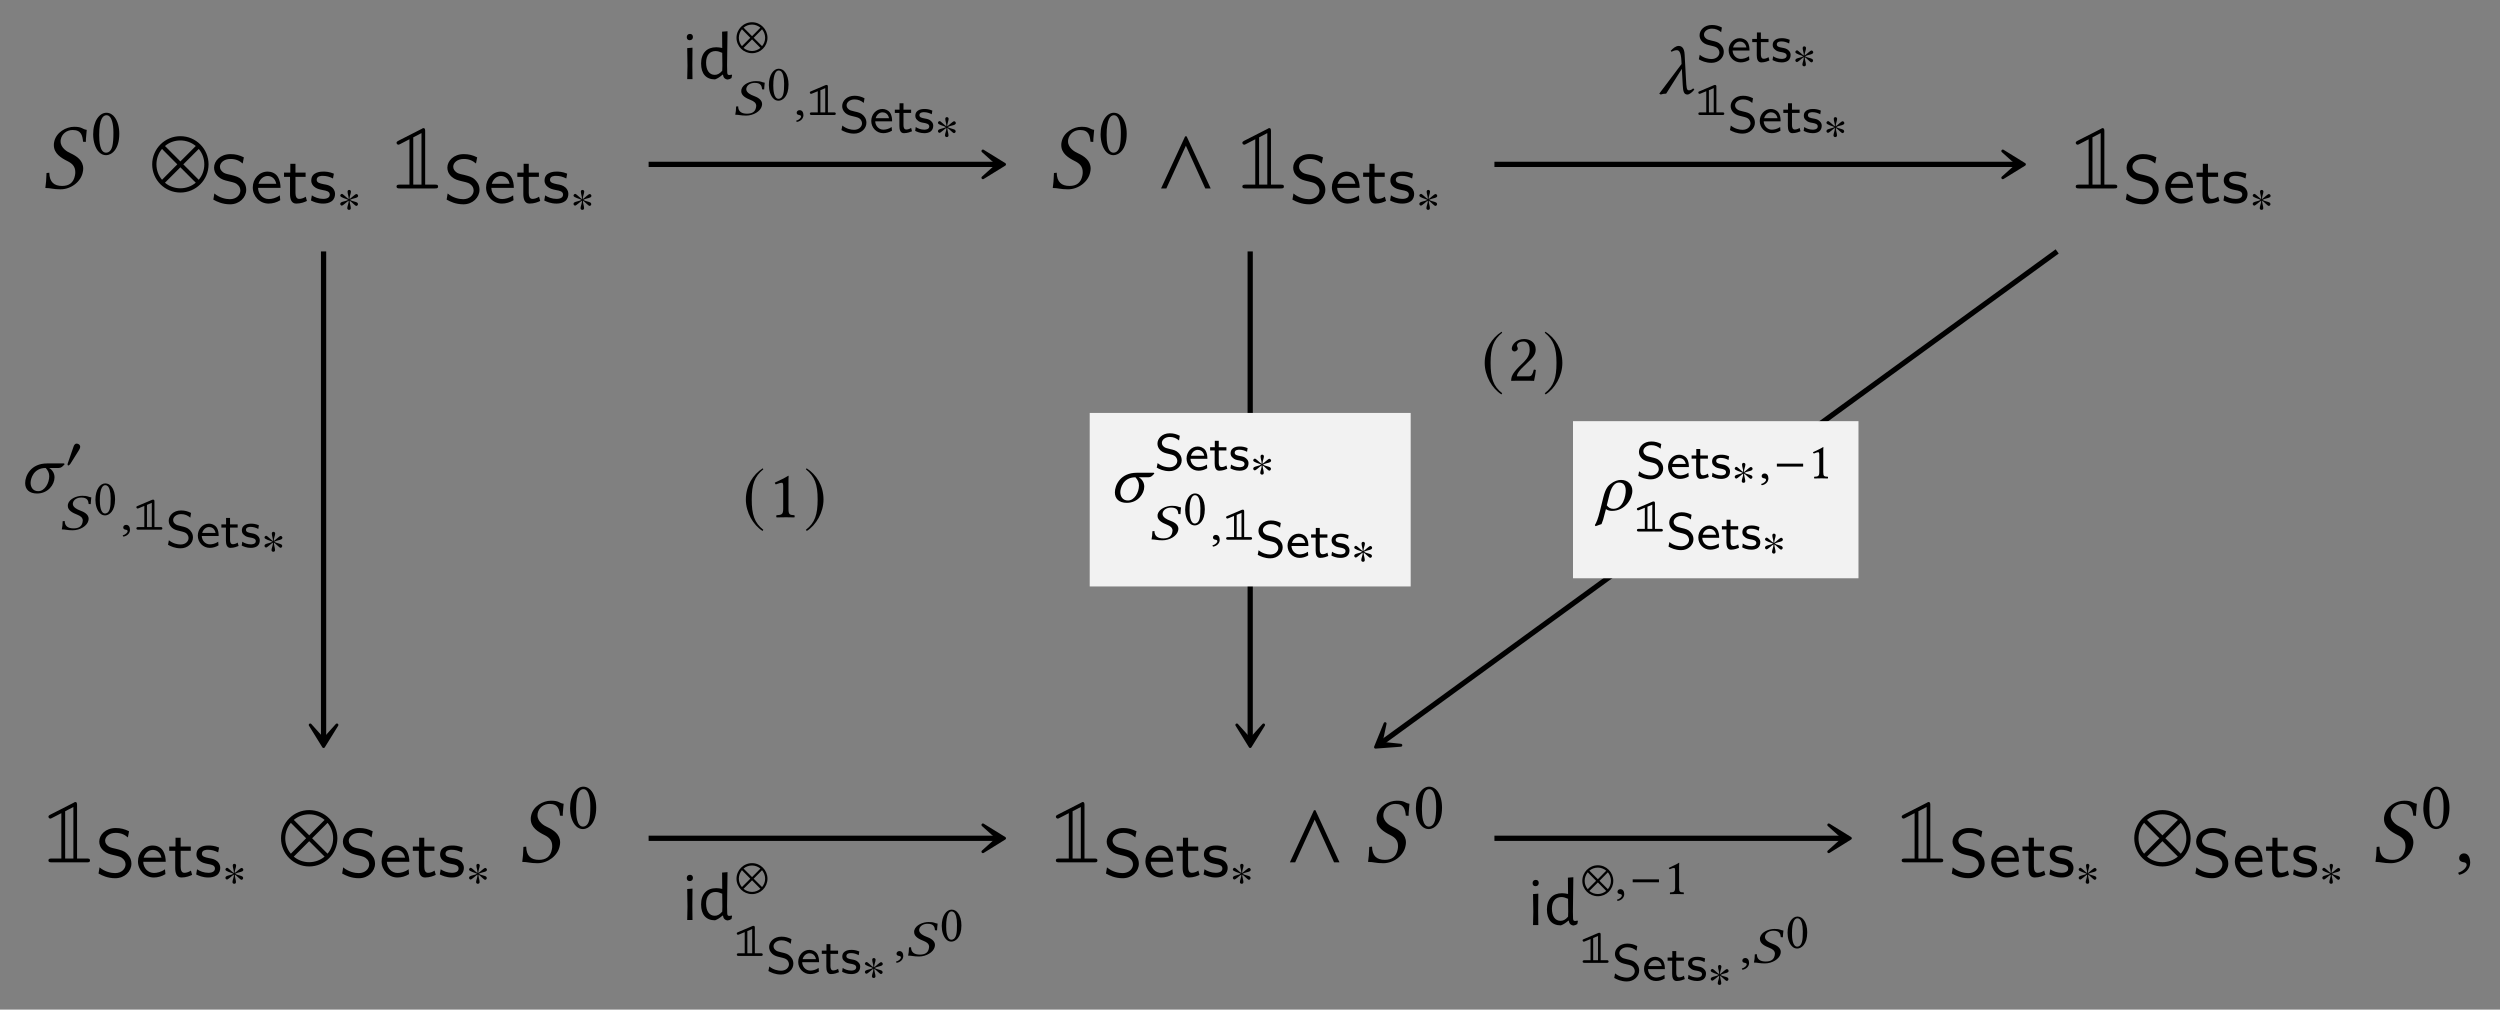 <?xml version="1.0" encoding="UTF-8"?>
<svg xmlns="http://www.w3.org/2000/svg" xmlns:xlink="http://www.w3.org/1999/xlink" width="266.099" height="107.46" viewBox="0 0 266.099 107.46">
<rect x="0" y="0" width="266.099" height="107.46" fill="#808080" stroke="none"/>
<defs>
<g>
<g id="glyph-0-0">
<path d="M 4.922 -6.234 C 4.406 -6.312 4.469 -6.562 3.578 -6.562 C 2.734 -6.562 1.656 -5.984 1.453 -4.938 C 1.422 -4.812 1.422 -4.703 1.422 -4.609 C 1.422 -3.719 2.188 -3.25 2.875 -2.906 C 3.344 -2.672 3.703 -2.359 3.703 -1.75 C 3.703 -1.641 3.703 -1.531 3.672 -1.391 C 3.516 -0.578 3.016 -0.266 2.297 -0.266 C 1.453 -0.266 0.953 -0.672 0.938 -1.672 L 0.641 -1.641 C 0.609 -0.891 0.594 -0.562 0.516 -0.047 C 1.094 -0.047 1.328 0.094 2.141 0.094 C 3.25 0.094 4.312 -0.719 4.5 -1.734 C 4.531 -1.859 4.547 -2 4.547 -2.109 C 4.547 -2.984 3.859 -3.438 3.188 -3.75 C 2.859 -3.891 2.141 -4.312 2.141 -5 C 2.141 -5.062 2.141 -5.141 2.156 -5.203 C 2.266 -5.812 2.797 -6.219 3.422 -6.219 C 4.344 -6.219 4.469 -5.625 4.531 -4.969 L 4.828 -4.953 C 4.828 -5.438 4.891 -5.703 4.922 -6.234 Z M 4.922 -6.234 "/>
</g>
<g id="glyph-0-1">
<path d="M 1.031 -0.953 C 0.734 -0.953 0.516 -0.734 0.516 -0.453 C 0.516 -0.141 0.766 -0.047 0.953 -0.016 C 1.141 0 1.312 0.062 1.312 0.297 C 1.312 0.5 0.953 0.953 0.422 1.094 C 0.422 1.188 0.453 1.25 0.516 1.328 C 1.109 1.219 1.688 0.734 1.688 0.047 C 1.688 -0.562 1.438 -0.953 1.031 -0.953 Z M 1.031 -0.953 "/>
</g>
<g id="glyph-1-0">
<path d="M 1.688 -4.172 C 1.812 -4.172 1.922 -4.141 2.016 -4.047 C 2.234 -3.859 2.438 -3.312 2.438 -2.344 C 2.438 -1.672 2.406 -1.219 2.312 -0.844 C 2.156 -0.25 1.797 -0.188 1.656 -0.188 C 0.984 -0.188 0.922 -1.422 0.922 -2.062 C 0.922 -3.844 1.359 -4.172 1.688 -4.172 Z M 1.656 0.078 C 2.219 0.078 3.062 -0.5 3.062 -2.203 C 3.062 -2.922 2.891 -3.531 2.578 -3.953 C 2.391 -4.219 2.078 -4.438 1.688 -4.438 C 0.969 -4.438 0.281 -3.578 0.281 -2.141 C 0.281 -1.359 0.516 -0.625 0.922 -0.234 C 1.125 -0.031 1.375 0.078 1.656 0.078 Z M 1.656 0.078 "/>
</g>
<g id="glyph-1-1">
<path d="M 2.094 -0.891 L 2.094 -3.406 C 2.094 -3.844 2.094 -4.281 2.109 -4.375 C 2.109 -4.422 2.094 -4.422 2.078 -4.422 C 1.672 -4.172 1.281 -3.984 0.641 -3.688 C 0.656 -3.609 0.688 -3.531 0.75 -3.5 C 1.094 -3.625 1.25 -3.672 1.391 -3.672 C 1.516 -3.672 1.531 -3.5 1.531 -3.25 L 1.531 -0.891 C 1.531 -0.281 1.344 -0.25 0.828 -0.219 C 0.781 -0.188 0.781 -0.031 0.828 0.016 C 1.188 0 1.453 0 1.844 0 C 2.188 0 2.359 0 2.719 0.016 C 2.766 -0.031 2.766 -0.188 2.719 -0.219 C 2.219 -0.25 2.094 -0.281 2.094 -0.891 Z M 2.094 -0.891 "/>
</g>
<g id="glyph-1-2">
<path d="M 0.438 -3.406 C 0.438 -3.25 0.578 -3.109 0.734 -3.109 C 0.859 -3.109 1.078 -3.25 1.078 -3.406 C 1.078 -3.469 1.062 -3.516 1.047 -3.562 C 1.031 -3.609 0.984 -3.672 0.984 -3.734 C 0.984 -3.922 1.172 -4.172 1.703 -4.172 C 1.969 -4.172 2.344 -4 2.344 -3.297 C 2.344 -2.828 2.172 -2.453 1.75 -2.016 L 1.203 -1.484 C 0.5 -0.766 0.375 -0.422 0.375 0.016 C 0.375 0.016 0.75 0 0.984 0 L 2.25 0 C 2.484 0 2.812 0.016 2.812 0.016 C 2.906 -0.375 2.984 -0.922 3 -1.141 C 2.953 -1.172 2.859 -1.188 2.781 -1.172 C 2.656 -0.656 2.531 -0.469 2.281 -0.469 L 0.984 -0.469 C 0.984 -0.828 1.484 -1.312 1.516 -1.344 L 2.25 -2.062 C 2.672 -2.453 2.984 -2.781 2.984 -3.328 C 2.984 -4.109 2.344 -4.438 1.75 -4.438 C 0.938 -4.438 0.438 -3.844 0.438 -3.406 Z M 0.438 -3.406 "/>
</g>
<g id="glyph-2-0">
<path d="M 6.172 -2.562 C 6.172 -4.219 4.828 -5.562 3.172 -5.562 C 1.516 -5.562 0.172 -4.219 0.172 -2.562 C 0.172 -0.906 1.516 0.438 3.172 0.438 C 4.828 0.438 6.172 -0.906 6.172 -2.562 Z M 4.812 -4.516 L 3.172 -2.875 L 1.531 -4.516 C 1.969 -4.891 2.547 -5.109 3.172 -5.109 C 3.781 -5.109 4.359 -4.891 4.812 -4.516 Z M 5.719 -2.562 C 5.719 -1.938 5.5 -1.359 5.125 -0.922 L 3.484 -2.562 L 5.125 -4.203 C 5.5 -3.766 5.719 -3.188 5.719 -2.562 Z M 2.844 -2.562 L 1.219 -0.922 C 0.844 -1.359 0.625 -1.938 0.625 -2.562 C 0.625 -3.188 0.844 -3.766 1.219 -4.203 Z M 4.812 -0.609 C 4.359 -0.234 3.781 -0.016 3.172 -0.016 C 2.547 -0.016 1.969 -0.234 1.531 -0.609 L 3.172 -2.25 Z M 4.812 -0.609 "/>
</g>
<g id="glyph-2-1">
<path d="M 5.906 0 L 3.344 -5.547 L 3.188 -5.547 L 0.625 0 L 1.188 0 L 3.266 -4.547 L 5.328 0 Z M 5.906 0 "/>
</g>
<g id="glyph-3-0">
<path d="M 3.844 -1.391 C 3.844 -1.984 3.516 -2.312 3.359 -2.469 C 3.062 -2.766 2.719 -2.844 2.172 -2.984 C 1.719 -3.078 1.484 -3.141 1.312 -3.312 C 1.219 -3.406 1.047 -3.562 1.047 -3.844 C 1.047 -4.25 1.453 -4.672 2.172 -4.672 C 2.719 -4.672 3.109 -4.5 3.469 -4.188 L 3.594 -4.844 C 3.125 -5.078 2.703 -5.188 2.172 -5.188 C 1.078 -5.188 0.422 -4.453 0.422 -3.75 C 0.422 -3.453 0.516 -3.109 0.875 -2.781 C 1.203 -2.484 1.531 -2.406 1.984 -2.297 C 2.594 -2.156 2.766 -2.109 2.969 -1.891 C 3.109 -1.766 3.219 -1.562 3.219 -1.312 C 3.219 -0.859 2.812 -0.391 2.109 -0.391 C 1.703 -0.391 1.031 -0.516 0.453 -1 L 0.344 -0.344 C 0.703 -0.141 1.312 0.156 2.125 0.156 C 3.125 0.156 3.844 -0.578 3.844 -1.391 Z M 3.844 -1.391 "/>
</g>
<g id="glyph-3-1">
<path d="M 3.203 -1.594 C 3.203 -1.922 3.156 -2.406 2.875 -2.828 C 2.609 -3.203 2.172 -3.328 1.828 -3.328 C 0.938 -3.328 0.25 -2.562 0.25 -1.641 C 0.25 -0.703 0.984 0.078 1.938 0.078 C 2.359 0.078 2.797 -0.047 3.172 -0.281 L 3.125 -0.797 C 2.719 -0.5 2.266 -0.406 1.953 -0.406 C 1.312 -0.406 0.828 -0.922 0.812 -1.594 Z M 2.75 -2.031 L 0.859 -2.031 C 1.031 -2.609 1.453 -2.859 1.828 -2.859 C 2.141 -2.859 2.609 -2.703 2.75 -2.031 Z M 2.75 -2.031 "/>
</g>
<g id="glyph-3-2">
<path d="M 2.578 -0.203 L 2.453 -0.656 C 2.203 -0.484 1.953 -0.422 1.75 -0.422 C 1.453 -0.422 1.359 -0.719 1.359 -1.062 L 1.359 -2.766 L 2.438 -2.766 L 2.438 -3.219 L 1.359 -3.219 L 1.359 -4.156 L 0.812 -4.156 L 0.812 -3.219 L 0.141 -3.219 L 0.141 -2.766 L 0.781 -2.766 L 0.781 -0.938 C 0.781 -0.438 0.906 0.078 1.438 0.078 C 1.953 0.078 2.359 -0.094 2.578 -0.203 Z M 2.578 -0.203 "/>
</g>
<g id="glyph-3-3">
<path d="M 2.781 -0.938 C 2.781 -1.078 2.766 -1.359 2.469 -1.641 C 2.188 -1.875 1.938 -1.922 1.578 -1.984 C 1.156 -2.078 0.828 -2.141 0.828 -2.453 C 0.828 -2.875 1.344 -2.875 1.453 -2.875 C 1.875 -2.875 2.188 -2.781 2.562 -2.594 L 2.656 -3.109 C 2.156 -3.312 1.797 -3.328 1.531 -3.328 C 1.344 -3.328 0.25 -3.328 0.25 -2.375 C 0.25 -2.031 0.438 -1.844 0.531 -1.75 C 0.797 -1.5 1.094 -1.438 1.484 -1.359 C 1.828 -1.297 2.219 -1.234 2.219 -0.875 C 2.219 -0.422 1.609 -0.422 1.516 -0.422 C 1.047 -0.422 0.609 -0.594 0.312 -0.797 L 0.219 -0.25 C 0.469 -0.125 0.906 0.078 1.516 0.078 C 1.844 0.078 2.156 0.016 2.422 -0.172 C 2.703 -0.375 2.781 -0.703 2.781 -0.938 Z M 2.781 -0.938 "/>
</g>
<g id="glyph-4-0">
<path d="M 2.25 -1.828 C 2.25 -1.922 2.172 -2.031 2.062 -2.031 C 1.938 -2.031 1.484 -1.578 1.328 -1.484 C 1.328 -1.781 1.484 -2.094 1.484 -2.281 C 1.484 -2.391 1.406 -2.469 1.297 -2.469 C 1.188 -2.469 1.125 -2.391 1.125 -2.281 C 1.125 -2.062 1.25 -1.781 1.25 -1.484 C 1.078 -1.578 0.641 -2.047 0.531 -2.047 C 0.438 -2.047 0.344 -1.953 0.344 -1.859 C 0.344 -1.656 1 -1.531 1.203 -1.406 C 0.969 -1.281 0.547 -1.219 0.438 -1.141 C 0.391 -1.109 0.344 -1.047 0.344 -0.984 C 0.344 -0.891 0.422 -0.797 0.516 -0.797 C 0.641 -0.797 1.078 -1.234 1.25 -1.328 C 1.25 -1.031 1.094 -0.719 1.094 -0.531 C 1.094 -0.422 1.172 -0.344 1.281 -0.344 C 1.406 -0.344 1.469 -0.422 1.469 -0.531 C 1.469 -0.75 1.344 -1.047 1.344 -1.328 C 1.516 -1.234 1.938 -0.766 2.047 -0.766 C 2.156 -0.766 2.234 -0.859 2.234 -0.969 C 2.234 -1.031 2.188 -1.078 2.141 -1.125 C 1.984 -1.219 1.609 -1.266 1.375 -1.406 C 1.641 -1.562 1.984 -1.578 2.141 -1.672 C 2.203 -1.719 2.25 -1.766 2.25 -1.828 Z M 2.25 -1.828 "/>
</g>
<g id="glyph-4-1">
<path d="M 3.391 -1.406 C 3.391 -2.312 2.656 -3.062 1.75 -3.062 C 0.828 -3.062 0.094 -2.312 0.094 -1.406 C 0.094 -0.5 0.828 0.234 1.75 0.234 C 2.656 0.234 3.391 -0.5 3.391 -1.406 Z M 2.641 -2.484 L 1.75 -1.578 L 0.844 -2.484 C 1.078 -2.688 1.406 -2.812 1.75 -2.812 C 2.078 -2.812 2.391 -2.688 2.641 -2.484 Z M 3.141 -1.406 C 3.141 -1.062 3.016 -0.75 2.812 -0.516 L 1.922 -1.406 L 2.812 -2.312 C 3.016 -2.062 3.141 -1.75 3.141 -1.406 Z M 1.562 -1.406 L 0.672 -0.516 C 0.469 -0.75 0.344 -1.062 0.344 -1.406 C 0.344 -1.75 0.469 -2.062 0.672 -2.312 Z M 2.641 -0.328 C 2.391 -0.125 2.078 0 1.75 0 C 1.406 0 1.078 -0.125 0.844 -0.328 L 1.75 -1.234 Z M 2.641 -0.328 "/>
</g>
<g id="glyph-4-2">
<path d="M 1.625 -2.25 C 1.625 -2.453 1.438 -2.578 1.25 -2.578 C 1.047 -2.578 0.953 -2.375 0.906 -2.219 L 0.328 -0.547 C 0.312 -0.516 0.281 -0.406 0.281 -0.359 C 0.281 -0.312 0.312 -0.25 0.359 -0.25 C 0.438 -0.25 0.531 -0.359 0.578 -0.422 L 1.469 -1.844 C 1.547 -1.953 1.625 -2.109 1.625 -2.25 Z M 1.625 -2.25 "/>
</g>
<g id="glyph-4-3">
<path d="M 3.141 -1.25 L 3.141 -1.562 L 0.344 -1.562 L 0.344 -1.25 Z M 3.141 -1.25 "/>
</g>
<g id="glyph-5-0">
<path d="M 0.75 -5.078 C 0.656 -5.031 0.547 -4.969 0.547 -4.859 C 0.547 -4.75 0.641 -4.656 0.75 -4.656 C 0.781 -4.656 0.812 -4.656 0.922 -4.719 L 1.922 -5.234 L 1.922 -0.406 L 0.906 -0.406 C 0.75 -0.406 0.547 -0.406 0.547 -0.203 C 0.547 0 0.75 0 0.906 0 L 4.625 0 C 4.797 0 4.969 0 4.969 -0.203 C 4.969 -0.406 4.797 -0.406 4.625 -0.406 L 3.594 -0.406 L 3.594 -6.062 C 3.594 -6.234 3.594 -6.422 3.406 -6.422 C 3.375 -6.422 3.344 -6.422 3.234 -6.344 Z M 3.203 -0.406 L 2.328 -0.406 L 2.328 -5.438 L 3.203 -5.891 Z M 3.203 -0.406 "/>
</g>
<g id="glyph-6-0">
<path d="M 0.891 -4.812 C 0.672 -4.812 0.547 -4.672 0.547 -4.469 C 0.547 -4.266 0.656 -4.141 0.859 -4.141 C 1.078 -4.141 1.203 -4.281 1.203 -4.484 C 1.203 -4.688 1.078 -4.812 0.891 -4.812 Z M 0.594 0 L 1.156 0 L 1.141 -1.453 L 1.156 -3.344 L 0.594 -3.297 L 0.625 -1.406 Z M 0.594 0 "/>
</g>
<g id="glyph-6-1">
<path d="M 3.125 -5.094 L 2.547 -5.047 L 2.562 -3.312 C 2.344 -3.359 2.125 -3.391 1.922 -3.391 C 0.922 -3.391 0.312 -2.766 0.312 -1.656 C 0.312 -0.578 0.828 0.031 1.797 0.031 C 2.094 -0.078 2.297 -0.219 2.594 -0.469 L 2.641 -0.469 C 2.672 -0.172 2.844 0.016 3.141 0.047 C 3.281 0.031 3.438 -0.031 3.547 -0.109 L 3.609 -0.422 L 3.547 -0.484 C 3.438 -0.438 3.375 -0.438 3.312 -0.438 C 3.141 -0.438 3.109 -0.516 3.094 -0.719 L 3.078 -1.453 Z M 1.859 -2.984 C 2.078 -2.984 2.312 -2.906 2.562 -2.797 L 2.578 -1.422 L 2.562 -0.891 C 2.281 -0.562 2.031 -0.453 1.766 -0.453 C 1.203 -0.453 0.844 -0.922 0.844 -1.75 C 0.844 -2.562 1.25 -2.984 1.859 -2.984 Z M 1.859 -2.984 "/>
</g>
<g id="glyph-7-0">
<path d="M 3.484 -3.438 C 3.125 -3.484 3.172 -3.609 2.531 -3.609 C 1.922 -3.609 1.156 -3.297 1 -2.719 C 0.984 -2.656 0.984 -2.594 0.984 -2.531 C 0.984 -2.047 1.516 -1.781 2 -1.594 C 2.312 -1.469 2.578 -1.297 2.578 -0.969 C 2.578 -0.906 2.562 -0.844 2.547 -0.766 C 2.453 -0.312 2.094 -0.141 1.594 -0.141 C 1.016 -0.141 0.656 -0.375 0.656 -0.922 L 0.438 -0.906 C 0.422 -0.484 0.406 -0.312 0.344 -0.031 C 0.75 -0.031 0.938 0.062 1.5 0.062 C 2.281 0.062 3.031 -0.391 3.172 -0.953 C 3.188 -1.031 3.203 -1.094 3.203 -1.156 C 3.203 -1.641 2.719 -1.891 2.25 -2.062 C 2.031 -2.141 1.516 -2.375 1.516 -2.75 C 1.516 -2.781 1.531 -2.828 1.531 -2.859 C 1.609 -3.203 1.969 -3.422 2.422 -3.422 C 3.062 -3.422 3.172 -3.094 3.203 -2.734 L 3.422 -2.719 C 3.422 -2.984 3.469 -3.141 3.484 -3.438 Z M 3.484 -3.438 "/>
</g>
<g id="glyph-7-1">
<path d="M 0.609 -0.516 C 0.422 -0.516 0.297 -0.391 0.297 -0.234 C 0.297 -0.062 0.453 -0.016 0.562 0 C 0.672 0.016 0.766 0.047 0.766 0.172 C 0.766 0.281 0.562 0.531 0.25 0.594 C 0.25 0.656 0.266 0.703 0.312 0.734 C 0.672 0.688 1.016 0.406 1.016 0.016 C 1.016 -0.312 0.859 -0.516 0.609 -0.516 Z M 0.609 -0.516 "/>
</g>
<g id="glyph-8-0">
<path d="M 1.266 -3.156 C 1.359 -3.156 1.453 -3.125 1.516 -3.062 C 1.688 -2.922 1.844 -2.5 1.844 -1.766 C 1.844 -1.266 1.828 -0.922 1.75 -0.641 C 1.625 -0.188 1.359 -0.141 1.25 -0.141 C 0.75 -0.141 0.688 -1.078 0.688 -1.547 C 0.688 -2.906 1.031 -3.156 1.266 -3.156 Z M 1.25 0.062 C 1.672 0.062 2.312 -0.375 2.312 -1.656 C 2.312 -2.203 2.188 -2.672 1.938 -2.984 C 1.797 -3.188 1.562 -3.344 1.266 -3.344 C 0.734 -3.344 0.219 -2.703 0.219 -1.609 C 0.219 -1.031 0.391 -0.469 0.703 -0.172 C 0.844 -0.016 1.031 0.062 1.25 0.062 Z M 1.25 0.062 "/>
</g>
<g id="glyph-8-1">
<path d="M 1.578 -0.672 L 1.578 -2.578 C 1.578 -2.906 1.578 -3.234 1.594 -3.312 C 1.594 -3.328 1.578 -3.328 1.562 -3.328 C 1.266 -3.141 0.969 -3.016 0.484 -2.781 C 0.5 -2.719 0.516 -2.672 0.578 -2.641 C 0.828 -2.734 0.938 -2.781 1.047 -2.781 C 1.141 -2.781 1.156 -2.641 1.156 -2.453 L 1.156 -0.672 C 1.156 -0.219 1.016 -0.188 0.625 -0.172 C 0.594 -0.141 0.594 -0.016 0.625 0.016 C 0.891 0 1.094 0 1.391 0 C 1.656 0 1.781 0 2.062 0.016 C 2.094 -0.016 2.094 -0.141 2.062 -0.172 C 1.672 -0.188 1.578 -0.219 1.578 -0.672 Z M 1.578 -0.672 "/>
</g>
<g id="glyph-9-0">
<path d="M 0.484 -2.531 C 0.406 -2.5 0.344 -2.484 0.344 -2.391 C 0.344 -2.312 0.406 -2.25 0.484 -2.25 C 0.5 -2.25 0.516 -2.25 0.578 -2.281 L 1.188 -2.531 L 1.188 -0.281 L 0.562 -0.281 C 0.484 -0.281 0.344 -0.281 0.344 -0.141 C 0.344 0 0.484 0 0.562 0 L 2.906 0 C 2.984 0 3.109 0 3.109 -0.141 C 3.109 -0.281 2.984 -0.281 2.906 -0.281 L 2.266 -0.281 L 2.266 -3 C 2.266 -3.078 2.266 -3.203 2.125 -3.203 C 2.109 -3.203 2.094 -3.203 2.031 -3.188 Z M 1.469 -0.281 L 1.469 -2.641 L 1.984 -2.859 L 1.984 -0.281 Z M 1.469 -0.281 "/>
</g>
<g id="glyph-10-0">
<path d="M 2.906 -1.047 C 2.906 -1.5 2.656 -1.75 2.547 -1.859 C 2.312 -2.094 2.062 -2.156 1.641 -2.25 C 1.297 -2.328 1.125 -2.375 1 -2.5 C 0.922 -2.562 0.797 -2.688 0.797 -2.906 C 0.797 -3.203 1.109 -3.531 1.641 -3.531 C 2.047 -3.531 2.344 -3.391 2.625 -3.156 L 2.703 -3.656 C 2.359 -3.828 2.047 -3.922 1.641 -3.922 C 0.812 -3.922 0.328 -3.359 0.328 -2.828 C 0.328 -2.609 0.391 -2.344 0.656 -2.094 C 0.906 -1.875 1.156 -1.812 1.5 -1.734 C 1.953 -1.625 2.078 -1.594 2.25 -1.438 C 2.344 -1.328 2.438 -1.172 2.438 -0.984 C 2.438 -0.641 2.125 -0.297 1.594 -0.297 C 1.281 -0.297 0.781 -0.391 0.344 -0.75 L 0.25 -0.266 C 0.531 -0.109 0.984 0.109 1.594 0.109 C 2.359 0.109 2.906 -0.438 2.906 -1.047 Z M 2.906 -1.047 "/>
</g>
<g id="glyph-10-1">
<path d="M 2.406 -1.203 C 2.406 -1.453 2.391 -1.828 2.172 -2.141 C 1.969 -2.406 1.641 -2.516 1.375 -2.516 C 0.703 -2.516 0.188 -1.938 0.188 -1.234 C 0.188 -0.531 0.734 0.062 1.469 0.062 C 1.781 0.062 2.109 -0.031 2.391 -0.203 L 2.359 -0.594 C 2.047 -0.375 1.703 -0.312 1.469 -0.312 C 1 -0.312 0.625 -0.703 0.609 -1.203 Z M 2.078 -1.531 L 0.656 -1.531 C 0.781 -1.969 1.109 -2.156 1.375 -2.156 C 1.625 -2.156 1.969 -2.047 2.078 -1.531 Z M 2.078 -1.531 "/>
</g>
<g id="glyph-10-2">
<path d="M 1.938 -0.141 L 1.844 -0.5 C 1.672 -0.375 1.469 -0.328 1.328 -0.328 C 1.094 -0.328 1.031 -0.547 1.031 -0.797 L 1.031 -2.094 L 1.844 -2.094 L 1.844 -2.438 L 1.031 -2.438 L 1.031 -3.125 L 0.609 -3.125 L 0.609 -2.438 L 0.109 -2.438 L 0.109 -2.094 L 0.594 -2.094 L 0.594 -0.703 C 0.594 -0.328 0.688 0.062 1.078 0.062 C 1.469 0.062 1.781 -0.078 1.938 -0.141 Z M 1.938 -0.141 "/>
</g>
<g id="glyph-10-3">
<path d="M 2.094 -0.719 C 2.094 -0.812 2.094 -1.031 1.859 -1.234 C 1.656 -1.422 1.453 -1.453 1.203 -1.5 C 0.875 -1.562 0.625 -1.609 0.625 -1.859 C 0.625 -2.172 1.016 -2.172 1.109 -2.172 C 1.422 -2.172 1.656 -2.094 1.938 -1.953 L 2 -2.344 C 1.625 -2.5 1.359 -2.516 1.156 -2.516 C 1.016 -2.516 0.188 -2.516 0.188 -1.781 C 0.188 -1.531 0.328 -1.391 0.406 -1.328 C 0.594 -1.125 0.828 -1.078 1.125 -1.031 C 1.375 -0.984 1.672 -0.922 1.672 -0.656 C 1.672 -0.312 1.219 -0.312 1.141 -0.312 C 0.797 -0.312 0.453 -0.438 0.234 -0.594 L 0.172 -0.188 C 0.344 -0.094 0.688 0.062 1.141 0.062 C 1.391 0.062 1.625 0.016 1.828 -0.125 C 2.031 -0.281 2.094 -0.531 2.094 -0.719 Z M 2.094 -0.719 "/>
</g>
<g id="glyph-11-0">
<path d="M 0.578 -1.016 C 0.578 -0.344 1.016 0.094 1.844 0.094 C 3.016 0.094 3.703 -0.859 3.703 -1.625 C 3.703 -2.078 3.453 -2.438 3.125 -2.625 L 4.141 -2.625 C 4.422 -2.625 4.562 -2.781 4.781 -3.031 L 4.719 -3.109 L 2.922 -3.109 C 1.172 -3.109 0.578 -1.797 0.578 -1.016 Z M 2.766 -2.625 C 3 -2.359 3.141 -2.109 3.141 -1.75 C 3.141 -1.031 2.672 -0.156 1.969 -0.156 C 1.375 -0.156 1.156 -0.625 1.156 -1.047 C 1.156 -1.484 1.469 -2.625 2.766 -2.625 Z M 2.766 -2.625 "/>
</g>
<g id="glyph-11-1">
<path d="M 3.891 -0.438 L 3.766 -0.562 C 3.562 -0.375 3.453 -0.359 3.297 -0.359 C 3.078 -0.359 3.047 -0.609 3 -1.562 L 2.859 -4.141 C 2.828 -4.984 2.438 -5.078 2.219 -5.078 C 1.922 -5.078 1.641 -4.844 1.375 -4.562 L 1.469 -4.453 C 1.641 -4.562 1.844 -4.625 2.031 -4.625 C 2.234 -4.625 2.469 -4.469 2.516 -3.469 L 2.531 -3.156 L 0.156 0 L 0.312 0.094 C 0.5 0.031 0.688 0 0.891 0 L 2.562 -2.641 L 2.656 -0.922 C 2.688 -0.234 2.781 0.094 3.156 0.094 C 3.359 0.094 3.688 -0.156 3.891 -0.438 Z M 3.891 -0.438 "/>
</g>
<g id="glyph-11-2">
<path d="M 3.984 -2.062 C 3.984 -2.703 3.531 -3.219 2.781 -3.219 C 2.438 -3.219 2.047 -3.094 1.656 -2.781 C 1.422 -2.594 1.141 -2.344 0.891 -1.344 L 0.547 0.047 C 0.328 0.953 0.156 1.328 0 1.578 L 0.047 1.703 L 0.703 1.484 C 0.828 1.188 0.938 0.844 1.031 0.422 L 1.172 -0.109 C 1.344 0 1.516 0.078 1.812 0.078 C 3.25 0.078 3.984 -1.25 3.984 -2.062 Z M 1.953 -0.141 C 1.641 -0.141 1.422 -0.297 1.266 -0.516 L 1.547 -1.656 C 1.812 -2.719 2.25 -2.938 2.562 -2.938 C 2.984 -2.938 3.281 -2.703 3.281 -2.078 C 3.281 -1.531 3.016 -0.141 1.953 -0.141 Z M 1.953 -0.141 "/>
</g>
<g id="glyph-12-0">
<path d="M 2.141 -5.203 C 1.094 -4.531 0.344 -3.344 0.344 -1.875 C 0.344 -0.516 1.125 0.844 2.125 1.469 L 2.203 1.344 C 1.25 0.594 0.969 -0.281 0.969 -1.891 C 0.969 -3.5 1.266 -4.344 2.203 -5.094 Z M 2.141 -5.203 "/>
</g>
<g id="glyph-12-1">
<path d="M 0.281 -5.203 L 0.203 -5.094 C 1.141 -4.344 1.453 -3.5 1.453 -1.891 C 1.453 -0.281 1.172 0.594 0.203 1.344 L 0.297 1.469 C 1.297 0.844 2.078 -0.516 2.078 -1.875 C 2.078 -3.344 1.328 -4.531 0.281 -5.203 Z M 0.281 -5.203 "/>
</g>
</g>
</defs>
<g fill="rgb(0%, 0%, 0%)" fill-opacity="1">
<use xlink:href="#glyph-0-0" x="4.31" y="20.057"/>
</g>
<g fill="rgb(0%, 0%, 0%)" fill-opacity="1">
<use xlink:href="#glyph-1-0" x="9.635" y="16.44"/>
</g>
<g fill="rgb(0%, 0%, 0%)" fill-opacity="1">
<use xlink:href="#glyph-2-0" x="16.027" y="20.057"/>
</g>
<g fill="rgb(0%, 0%, 0%)" fill-opacity="1">
<use xlink:href="#glyph-3-0" x="22.363" y="21.592"/>
<use xlink:href="#glyph-3-1" x="26.656" y="21.592"/>
<use xlink:href="#glyph-3-2" x="30.09" y="21.592"/>
<use xlink:href="#glyph-3-3" x="32.881" y="21.592"/>
</g>
<g fill="rgb(0%, 0%, 0%)" fill-opacity="1">
<use xlink:href="#glyph-4-0" x="35.869" y="22.683"/>
</g>
<g fill="rgb(0%, 0%, 0%)" fill-opacity="1">
<use xlink:href="#glyph-5-0" x="41.66" y="20.057"/>
</g>
<g fill="rgb(0%, 0%, 0%)" fill-opacity="1">
<use xlink:href="#glyph-3-0" x="47.195" y="21.592"/>
<use xlink:href="#glyph-3-1" x="51.488" y="21.592"/>
<use xlink:href="#glyph-3-2" x="54.922" y="21.592"/>
<use xlink:href="#glyph-3-3" x="57.713" y="21.592"/>
</g>
<g fill="rgb(0%, 0%, 0%)" fill-opacity="1">
<use xlink:href="#glyph-4-0" x="60.7" y="22.683"/>
</g>
<g fill="rgb(0%, 0%, 0%)" fill-opacity="1">
<use xlink:href="#glyph-0-0" x="111.54" y="20.057"/>
</g>
<g fill="rgb(0%, 0%, 0%)" fill-opacity="1">
<use xlink:href="#glyph-1-0" x="116.865" y="16.44"/>
</g>
<g fill="rgb(0%, 0%, 0%)" fill-opacity="1">
<use xlink:href="#glyph-2-1" x="122.959" y="20.057"/>
</g>
<g fill="rgb(0%, 0%, 0%)" fill-opacity="1">
<use xlink:href="#glyph-5-0" x="131.688" y="20.057"/>
</g>
<g fill="rgb(0%, 0%, 0%)" fill-opacity="1">
<use xlink:href="#glyph-3-0" x="137.223" y="21.592"/>
<use xlink:href="#glyph-3-1" x="141.516" y="21.592"/>
<use xlink:href="#glyph-3-2" x="144.95" y="21.592"/>
<use xlink:href="#glyph-3-3" x="147.741" y="21.592"/>
</g>
<g fill="rgb(0%, 0%, 0%)" fill-opacity="1">
<use xlink:href="#glyph-4-0" x="150.729" y="22.683"/>
</g>
<g fill="rgb(0%, 0%, 0%)" fill-opacity="1">
<use xlink:href="#glyph-5-0" x="220.393" y="20.057"/>
</g>
<g fill="rgb(0%, 0%, 0%)" fill-opacity="1">
<use xlink:href="#glyph-3-0" x="225.928" y="21.592"/>
<use xlink:href="#glyph-3-1" x="230.221" y="21.592"/>
<use xlink:href="#glyph-3-2" x="233.655" y="21.592"/>
<use xlink:href="#glyph-3-3" x="236.446" y="21.592"/>
</g>
<g fill="rgb(0%, 0%, 0%)" fill-opacity="1">
<use xlink:href="#glyph-4-0" x="239.433" y="22.683"/>
</g>
<g fill="rgb(0%, 0%, 0%)" fill-opacity="1">
<use xlink:href="#glyph-5-0" x="4.608" y="91.787"/>
</g>
<g fill="rgb(0%, 0%, 0%)" fill-opacity="1">
<use xlink:href="#glyph-3-0" x="10.143" y="93.323"/>
<use xlink:href="#glyph-3-1" x="14.436" y="93.323"/>
<use xlink:href="#glyph-3-2" x="17.87" y="93.323"/>
<use xlink:href="#glyph-3-3" x="20.661" y="93.323"/>
</g>
<g fill="rgb(0%, 0%, 0%)" fill-opacity="1">
<use xlink:href="#glyph-4-0" x="23.649" y="94.414"/>
</g>
<g fill="rgb(0%, 0%, 0%)" fill-opacity="1">
<use xlink:href="#glyph-2-0" x="29.739" y="91.787"/>
</g>
<g fill="rgb(0%, 0%, 0%)" fill-opacity="1">
<use xlink:href="#glyph-3-0" x="36.075" y="93.323"/>
<use xlink:href="#glyph-3-1" x="40.368" y="93.323"/>
<use xlink:href="#glyph-3-2" x="43.802" y="93.323"/>
<use xlink:href="#glyph-3-3" x="46.593" y="93.323"/>
</g>
<g fill="rgb(0%, 0%, 0%)" fill-opacity="1">
<use xlink:href="#glyph-4-0" x="49.58" y="94.414"/>
</g>
<g fill="rgb(0%, 0%, 0%)" fill-opacity="1">
<use xlink:href="#glyph-0-0" x="55.072" y="91.787"/>
</g>
<g fill="rgb(0%, 0%, 0%)" fill-opacity="1">
<use xlink:href="#glyph-1-0" x="60.397" y="88.171"/>
</g>
<g fill="rgb(0%, 0%, 0%)" fill-opacity="1">
<use xlink:href="#glyph-5-0" x="111.839" y="91.787"/>
</g>
<g fill="rgb(0%, 0%, 0%)" fill-opacity="1">
<use xlink:href="#glyph-3-0" x="117.374" y="93.323"/>
<use xlink:href="#glyph-3-1" x="121.667" y="93.323"/>
<use xlink:href="#glyph-3-2" x="125.101" y="93.323"/>
<use xlink:href="#glyph-3-3" x="127.892" y="93.323"/>
</g>
<g fill="rgb(0%, 0%, 0%)" fill-opacity="1">
<use xlink:href="#glyph-4-0" x="130.879" y="94.414"/>
</g>
<g fill="rgb(0%, 0%, 0%)" fill-opacity="1">
<use xlink:href="#glyph-2-1" x="136.67" y="91.787"/>
</g>
<g fill="rgb(0%, 0%, 0%)" fill-opacity="1">
<use xlink:href="#glyph-0-0" x="145.101" y="91.787"/>
</g>
<g fill="rgb(0%, 0%, 0%)" fill-opacity="1">
<use xlink:href="#glyph-1-0" x="150.426" y="88.171"/>
</g>
<g fill="rgb(0%, 0%, 0%)" fill-opacity="1">
<use xlink:href="#glyph-5-0" x="201.867" y="91.787"/>
</g>
<g fill="rgb(0%, 0%, 0%)" fill-opacity="1">
<use xlink:href="#glyph-3-0" x="207.402" y="93.323"/>
<use xlink:href="#glyph-3-1" x="211.695" y="93.323"/>
<use xlink:href="#glyph-3-2" x="215.129" y="93.323"/>
<use xlink:href="#glyph-3-3" x="217.92" y="93.323"/>
</g>
<g fill="rgb(0%, 0%, 0%)" fill-opacity="1">
<use xlink:href="#glyph-4-0" x="220.908" y="94.414"/>
</g>
<g fill="rgb(0%, 0%, 0%)" fill-opacity="1">
<use xlink:href="#glyph-2-0" x="226.997" y="91.787"/>
</g>
<g fill="rgb(0%, 0%, 0%)" fill-opacity="1">
<use xlink:href="#glyph-3-0" x="233.334" y="93.323"/>
<use xlink:href="#glyph-3-1" x="237.627" y="93.323"/>
<use xlink:href="#glyph-3-2" x="241.061" y="93.323"/>
<use xlink:href="#glyph-3-3" x="243.852" y="93.323"/>
</g>
<g fill="rgb(0%, 0%, 0%)" fill-opacity="1">
<use xlink:href="#glyph-4-0" x="246.839" y="94.414"/>
</g>
<g fill="rgb(0%, 0%, 0%)" fill-opacity="1">
<use xlink:href="#glyph-0-0" x="252.331" y="91.787"/>
</g>
<g fill="rgb(0%, 0%, 0%)" fill-opacity="1">
<use xlink:href="#glyph-1-0" x="257.656" y="88.171"/>
</g>
<g fill="rgb(0%, 0%, 0%)" fill-opacity="1">
<use xlink:href="#glyph-0-1" x="261.237" y="91.787"/>
</g>
<path fill="none" stroke-width="0.558" stroke-linecap="butt" stroke-linejoin="miter" stroke="rgb(0%, 0%, 0%)" stroke-opacity="1" stroke-miterlimit="10" d="M -64.033 35.693 L -26.947 35.693 " transform="matrix(1, 0, 0, -1, 133.072, 53.189)"/>
<path fill-rule="nonzero" fill="rgb(0%, 0%, 0%)" fill-opacity="1" stroke-width="0.311" stroke-linecap="butt" stroke-linejoin="round" stroke="rgb(0%, 0%, 0%)" stroke-opacity="1" stroke-miterlimit="10" d="M 3.691 -0 L 1.39 1.422 L 2.972 -0 L 1.39 -1.422 Z M 3.691 -0 " transform="matrix(1, 0, 0, -1, 103.231, 17.496)"/>
<g fill="rgb(0%, 0%, 0%)" fill-opacity="1">
<use xlink:href="#glyph-6-0" x="72.552" y="8.42"/>
<use xlink:href="#glyph-6-1" x="74.312" y="8.42"/>
</g>
<g fill="rgb(0%, 0%, 0%)" fill-opacity="1">
<use xlink:href="#glyph-4-1" x="78.299" y="5.429"/>
</g>
<g fill="rgb(0%, 0%, 0%)" fill-opacity="1">
<use xlink:href="#glyph-7-0" x="77.915" y="12.242"/>
</g>
<g fill="rgb(0%, 0%, 0%)" fill-opacity="1">
<use xlink:href="#glyph-8-0" x="81.619" y="10.658"/>
</g>
<g fill="rgb(0%, 0%, 0%)" fill-opacity="1">
<use xlink:href="#glyph-7-1" x="84.501" y="12.242"/>
</g>
<g fill="rgb(0%, 0%, 0%)" fill-opacity="1">
<use xlink:href="#glyph-9-0" x="85.854" y="12.242"/>
</g>
<g fill="rgb(0%, 0%, 0%)" fill-opacity="1">
<use xlink:href="#glyph-10-0" x="89.314" y="14.114"/>
<use xlink:href="#glyph-10-1" x="92.549" y="14.114"/>
<use xlink:href="#glyph-10-2" x="95.136" y="14.114"/>
<use xlink:href="#glyph-10-3" x="97.238" y="14.114"/>
</g>
<g fill="rgb(0%, 0%, 0%)" fill-opacity="1">
<use xlink:href="#glyph-4-0" x="99.489" y="14.936"/>
</g>
<path fill="none" stroke-width="0.558" stroke-linecap="butt" stroke-linejoin="miter" stroke="rgb(0%, 0%, 0%)" stroke-opacity="1" stroke-miterlimit="10" d="M -98.631 26.427 L -98.631 -25.479 " transform="matrix(1, 0, 0, -1, 133.072, 53.189)"/>
<path fill-rule="nonzero" fill="rgb(0%, 0%, 0%)" fill-opacity="1" stroke-width="0.311" stroke-linecap="butt" stroke-linejoin="round" stroke="rgb(0%, 0%, 0%)" stroke-opacity="1" stroke-miterlimit="10" d="M 3.689 0 L 1.392 1.422 L 2.974 0 L 1.392 -1.422 Z M 3.689 0 " transform="matrix(0, 1, 1, 0, 34.441, 75.772)"/>
<g fill="rgb(0%, 0%, 0%)" fill-opacity="1">
<use xlink:href="#glyph-11-0" x="2.1" y="52.436"/>
</g>
<g fill="rgb(0%, 0%, 0%)" fill-opacity="1">
<use xlink:href="#glyph-4-2" x="6.909" y="49.796"/>
</g>
<g fill="rgb(0%, 0%, 0%)" fill-opacity="1">
<use xlink:href="#glyph-7-0" x="6.233" y="56.381"/>
</g>
<g fill="rgb(0%, 0%, 0%)" fill-opacity="1">
<use xlink:href="#glyph-8-0" x="9.937" y="54.797"/>
</g>
<g fill="rgb(0%, 0%, 0%)" fill-opacity="1">
<use xlink:href="#glyph-7-1" x="12.819" y="56.381"/>
</g>
<g fill="rgb(0%, 0%, 0%)" fill-opacity="1">
<use xlink:href="#glyph-9-0" x="14.173" y="56.381"/>
</g>
<g fill="rgb(0%, 0%, 0%)" fill-opacity="1">
<use xlink:href="#glyph-10-0" x="17.632" y="58.253"/>
<use xlink:href="#glyph-10-1" x="20.867" y="58.253"/>
<use xlink:href="#glyph-10-2" x="23.454" y="58.253"/>
<use xlink:href="#glyph-10-3" x="25.556" y="58.253"/>
</g>
<g fill="rgb(0%, 0%, 0%)" fill-opacity="1">
<use xlink:href="#glyph-4-0" x="27.807" y="59.075"/>
</g>
<path fill="none" stroke-width="0.558" stroke-linecap="butt" stroke-linejoin="miter" stroke="rgb(0%, 0%, 0%)" stroke-opacity="1" stroke-miterlimit="10" d="M 25.994 35.693 L 81.608 35.693 " transform="matrix(1, 0, 0, -1, 133.072, 53.189)"/>
<path fill-rule="nonzero" fill="rgb(0%, 0%, 0%)" fill-opacity="1" stroke-width="0.311" stroke-linecap="butt" stroke-linejoin="round" stroke="rgb(0%, 0%, 0%)" stroke-opacity="1" stroke-miterlimit="10" d="M 3.69 -0 L 1.389 1.422 L 2.971 -0 L 1.389 -1.422 Z M 3.69 -0 " transform="matrix(1, 0, 0, -1, 211.787, 17.496)"/>
<g fill="rgb(0%, 0%, 0%)" fill-opacity="1">
<use xlink:href="#glyph-11-1" x="176.454" y="9.968"/>
</g>
<g fill="rgb(0%, 0%, 0%)" fill-opacity="1">
<use xlink:href="#glyph-10-0" x="180.574" y="6.581"/>
<use xlink:href="#glyph-10-1" x="183.809" y="6.581"/>
<use xlink:href="#glyph-10-2" x="186.396" y="6.581"/>
<use xlink:href="#glyph-10-3" x="188.498" y="6.581"/>
</g>
<g fill="rgb(0%, 0%, 0%)" fill-opacity="1">
<use xlink:href="#glyph-4-0" x="190.75" y="7.403"/>
</g>
<g fill="rgb(0%, 0%, 0%)" fill-opacity="1">
<use xlink:href="#glyph-9-0" x="180.425" y="12.242"/>
</g>
<g fill="rgb(0%, 0%, 0%)" fill-opacity="1">
<use xlink:href="#glyph-10-0" x="183.885" y="14.114"/>
<use xlink:href="#glyph-10-1" x="187.12" y="14.114"/>
<use xlink:href="#glyph-10-2" x="189.707" y="14.114"/>
<use xlink:href="#glyph-10-3" x="191.809" y="14.114"/>
</g>
<g fill="rgb(0%, 0%, 0%)" fill-opacity="1">
<use xlink:href="#glyph-4-0" x="194.06" y="14.936"/>
</g>
<path fill="none" stroke-width="0.558" stroke-linecap="butt" stroke-linejoin="miter" stroke="rgb(0%, 0%, 0%)" stroke-opacity="1" stroke-miterlimit="10" d="M -0.002 26.427 L -0.002 -25.479 " transform="matrix(1, 0, 0, -1, 133.072, 53.189)"/>
<path fill-rule="nonzero" fill="rgb(0%, 0%, 0%)" fill-opacity="1" stroke-width="0.311" stroke-linecap="butt" stroke-linejoin="round" stroke="rgb(0%, 0%, 0%)" stroke-opacity="1" stroke-miterlimit="10" d="M 3.689 -0.002 L 1.392 1.424 L 2.974 -0.002 L 1.392 -1.424 Z M 3.689 -0.002 " transform="matrix(0, 1, 1, 0, 133.072, 75.772)"/>
<path fill-rule="nonzero" fill="rgb(94.901%, 94.901%, 94.901%)" fill-opacity="1" d="M 115.988 62.422 L 150.152 62.422 L 150.152 43.953 L 115.988 43.953 Z M 115.988 62.422 "/>
<g fill="rgb(0%, 0%, 0%)" fill-opacity="1">
<use xlink:href="#glyph-11-0" x="118.09" y="53.428"/>
</g>
<g fill="rgb(0%, 0%, 0%)" fill-opacity="1">
<use xlink:href="#glyph-10-0" x="122.872" y="50.041"/>
<use xlink:href="#glyph-10-1" x="126.107" y="50.041"/>
<use xlink:href="#glyph-10-2" x="128.694" y="50.041"/>
<use xlink:href="#glyph-10-3" x="130.796" y="50.041"/>
</g>
<g fill="rgb(0%, 0%, 0%)" fill-opacity="1">
<use xlink:href="#glyph-4-0" x="133.047" y="50.863"/>
</g>
<g fill="rgb(0%, 0%, 0%)" fill-opacity="1">
<use xlink:href="#glyph-7-0" x="122.224" y="57.448"/>
</g>
<g fill="rgb(0%, 0%, 0%)" fill-opacity="1">
<use xlink:href="#glyph-8-0" x="125.928" y="55.864"/>
</g>
<g fill="rgb(0%, 0%, 0%)" fill-opacity="1">
<use xlink:href="#glyph-7-1" x="128.81" y="57.448"/>
</g>
<g fill="rgb(0%, 0%, 0%)" fill-opacity="1">
<use xlink:href="#glyph-9-0" x="130.163" y="57.448"/>
</g>
<g fill="rgb(0%, 0%, 0%)" fill-opacity="1">
<use xlink:href="#glyph-10-0" x="133.622" y="59.32"/>
<use xlink:href="#glyph-10-1" x="136.857" y="59.32"/>
<use xlink:href="#glyph-10-2" x="139.444" y="59.32"/>
<use xlink:href="#glyph-10-3" x="141.546" y="59.32"/>
</g>
<g fill="rgb(0%, 0%, 0%)" fill-opacity="1">
<use xlink:href="#glyph-4-0" x="143.798" y="60.142"/>
</g>
<path fill="none" stroke-width="0.558" stroke-linecap="butt" stroke-linejoin="miter" stroke="rgb(0%, 0%, 0%)" stroke-opacity="1" stroke-miterlimit="10" d="M 85.893 26.427 L 13.979 -25.87 " transform="matrix(1, 0, 0, -1, 133.072, 53.189)"/>
<path fill-rule="nonzero" fill="rgb(0%, 0%, 0%)" fill-opacity="1" stroke-width="0.311" stroke-linecap="butt" stroke-linejoin="round" stroke="rgb(0%, 0%, 0%)" stroke-opacity="1" stroke-miterlimit="10" d="M 3.689 0.002 L 1.39 1.423 L 2.973 0.001 L 1.392 -1.423 Z M 3.689 0.002 " transform="matrix(-0.809, 0.588, 0.588, 0.809, 149.392, 77.356)"/>
<path fill-rule="nonzero" fill="rgb(94.901%, 94.901%, 94.901%)" fill-opacity="1" d="M 167.43 61.551 L 197.816 61.551 L 197.816 44.828 L 167.43 44.828 Z M 167.43 61.551 "/>
<g fill="rgb(0%, 0%, 0%)" fill-opacity="1">
<use xlink:href="#glyph-11-2" x="169.762" y="54.301"/>
</g>
<g fill="rgb(0%, 0%, 0%)" fill-opacity="1">
<use xlink:href="#glyph-10-0" x="174.122" y="50.914"/>
<use xlink:href="#glyph-10-1" x="177.357" y="50.914"/>
<use xlink:href="#glyph-10-2" x="179.944" y="50.914"/>
<use xlink:href="#glyph-10-3" x="182.046" y="50.914"/>
</g>
<g fill="rgb(0%, 0%, 0%)" fill-opacity="1">
<use xlink:href="#glyph-4-0" x="184.297" y="51.736"/>
</g>
<g fill="rgb(0%, 0%, 0%)" fill-opacity="1">
<use xlink:href="#glyph-7-1" x="187.212" y="50.914"/>
</g>
<g fill="rgb(0%, 0%, 0%)" fill-opacity="1">
<use xlink:href="#glyph-4-3" x="188.785" y="50.914"/>
</g>
<g fill="rgb(0%, 0%, 0%)" fill-opacity="1">
<use xlink:href="#glyph-8-1" x="192.489" y="50.914"/>
</g>
<g fill="rgb(0%, 0%, 0%)" fill-opacity="1">
<use xlink:href="#glyph-9-0" x="173.886" y="56.575"/>
</g>
<g fill="rgb(0%, 0%, 0%)" fill-opacity="1">
<use xlink:href="#glyph-10-0" x="177.345" y="58.447"/>
<use xlink:href="#glyph-10-1" x="180.58" y="58.447"/>
<use xlink:href="#glyph-10-2" x="183.167" y="58.447"/>
<use xlink:href="#glyph-10-3" x="185.269" y="58.447"/>
</g>
<g fill="rgb(0%, 0%, 0%)" fill-opacity="1">
<use xlink:href="#glyph-4-0" x="187.52" y="59.269"/>
</g>
<path fill="none" stroke-width="0.558" stroke-linecap="butt" stroke-linejoin="miter" stroke="rgb(0%, 0%, 0%)" stroke-opacity="1" stroke-miterlimit="10" d="M -64.033 -36.038 L -26.947 -36.038 " transform="matrix(1, 0, 0, -1, 133.072, 53.189)"/>
<path fill-rule="nonzero" fill="rgb(0%, 0%, 0%)" fill-opacity="1" stroke-width="0.311" stroke-linecap="butt" stroke-linejoin="round" stroke="rgb(0%, 0%, 0%)" stroke-opacity="1" stroke-miterlimit="10" d="M 3.691 0.001 L 1.39 1.423 L 2.972 0.001 L 1.39 -1.425 Z M 3.691 0.001 " transform="matrix(1, 0, 0, -1, 103.231, 89.227)"/>
<g fill="rgb(0%, 0%, 0%)" fill-opacity="1">
<use xlink:href="#glyph-6-0" x="72.552" y="97.925"/>
<use xlink:href="#glyph-6-1" x="74.312" y="97.925"/>
</g>
<g fill="rgb(0%, 0%, 0%)" fill-opacity="1">
<use xlink:href="#glyph-4-1" x="78.299" y="94.935"/>
</g>
<g fill="rgb(0%, 0%, 0%)" fill-opacity="1">
<use xlink:href="#glyph-9-0" x="78.079" y="101.748"/>
</g>
<g fill="rgb(0%, 0%, 0%)" fill-opacity="1">
<use xlink:href="#glyph-10-0" x="81.539" y="103.62"/>
<use xlink:href="#glyph-10-1" x="84.774" y="103.62"/>
<use xlink:href="#glyph-10-2" x="87.361" y="103.62"/>
<use xlink:href="#glyph-10-3" x="89.463" y="103.62"/>
</g>
<g fill="rgb(0%, 0%, 0%)" fill-opacity="1">
<use xlink:href="#glyph-4-0" x="91.714" y="104.442"/>
</g>
<g fill="rgb(0%, 0%, 0%)" fill-opacity="1">
<use xlink:href="#glyph-7-1" x="95.127" y="101.748"/>
</g>
<g fill="rgb(0%, 0%, 0%)" fill-opacity="1">
<use xlink:href="#glyph-7-0" x="96.316" y="101.748"/>
</g>
<g fill="rgb(0%, 0%, 0%)" fill-opacity="1">
<use xlink:href="#glyph-8-0" x="100.02" y="100.164"/>
</g>
<path fill="none" stroke-width="0.558" stroke-linecap="butt" stroke-linejoin="miter" stroke="rgb(0%, 0%, 0%)" stroke-opacity="1" stroke-miterlimit="10" d="M 25.994 -36.038 L 63.084 -36.038 " transform="matrix(1, 0, 0, -1, 133.072, 53.189)"/>
<path fill-rule="nonzero" fill="rgb(0%, 0%, 0%)" fill-opacity="1" stroke-width="0.311" stroke-linecap="butt" stroke-linejoin="round" stroke="rgb(0%, 0%, 0%)" stroke-opacity="1" stroke-miterlimit="10" d="M 3.688 0.001 L 1.392 1.423 L 2.974 0.001 L 1.392 -1.425 Z M 3.688 0.001 " transform="matrix(1, 0, 0, -1, 193.261, 89.227)"/>
<g fill="rgb(0%, 0%, 0%)" fill-opacity="1">
<use xlink:href="#glyph-6-0" x="162.581" y="98.465"/>
<use xlink:href="#glyph-6-1" x="164.341" y="98.465"/>
</g>
<g fill="rgb(0%, 0%, 0%)" fill-opacity="1">
<use xlink:href="#glyph-4-1" x="168.327" y="95.16"/>
</g>
<g fill="rgb(0%, 0%, 0%)" fill-opacity="1">
<use xlink:href="#glyph-7-1" x="171.867" y="95.16"/>
</g>
<g fill="rgb(0%, 0%, 0%)" fill-opacity="1">
<use xlink:href="#glyph-4-3" x="173.439" y="95.16"/>
</g>
<g fill="rgb(0%, 0%, 0%)" fill-opacity="1">
<use xlink:href="#glyph-8-1" x="177.143" y="95.16"/>
</g>
<g fill="rgb(0%, 0%, 0%)" fill-opacity="1">
<use xlink:href="#glyph-9-0" x="168.108" y="102.485"/>
</g>
<g fill="rgb(0%, 0%, 0%)" fill-opacity="1">
<use xlink:href="#glyph-10-0" x="171.567" y="104.357"/>
<use xlink:href="#glyph-10-1" x="174.802" y="104.357"/>
<use xlink:href="#glyph-10-2" x="177.389" y="104.357"/>
<use xlink:href="#glyph-10-3" x="179.491" y="104.357"/>
</g>
<g fill="rgb(0%, 0%, 0%)" fill-opacity="1">
<use xlink:href="#glyph-4-0" x="181.742" y="105.179"/>
</g>
<g fill="rgb(0%, 0%, 0%)" fill-opacity="1">
<use xlink:href="#glyph-7-1" x="185.155" y="102.485"/>
</g>
<g fill="rgb(0%, 0%, 0%)" fill-opacity="1">
<use xlink:href="#glyph-7-0" x="186.344" y="102.485"/>
</g>
<g fill="rgb(0%, 0%, 0%)" fill-opacity="1">
<use xlink:href="#glyph-8-0" x="190.048" y="100.901"/>
</g>
<g fill="rgb(0%, 0%, 0%)" fill-opacity="1">
<use xlink:href="#glyph-12-0" x="79.045" y="55.047"/>
</g>
<g fill="rgb(0%, 0%, 0%)" fill-opacity="1">
<use xlink:href="#glyph-1-1" x="81.831" y="55.058"/>
</g>
<g fill="rgb(0%, 0%, 0%)" fill-opacity="1">
<use xlink:href="#glyph-12-1" x="85.576" y="55.047"/>
</g>
<g fill="rgb(0%, 0%, 0%)" fill-opacity="1">
<use xlink:href="#glyph-12-0" x="157.688" y="40.512"/>
</g>
<g fill="rgb(0%, 0%, 0%)" fill-opacity="1">
<use xlink:href="#glyph-1-2" x="160.474" y="40.523"/>
</g>
<g fill="rgb(0%, 0%, 0%)" fill-opacity="1">
<use xlink:href="#glyph-12-1" x="164.219" y="40.512"/>
</g>
</svg>
